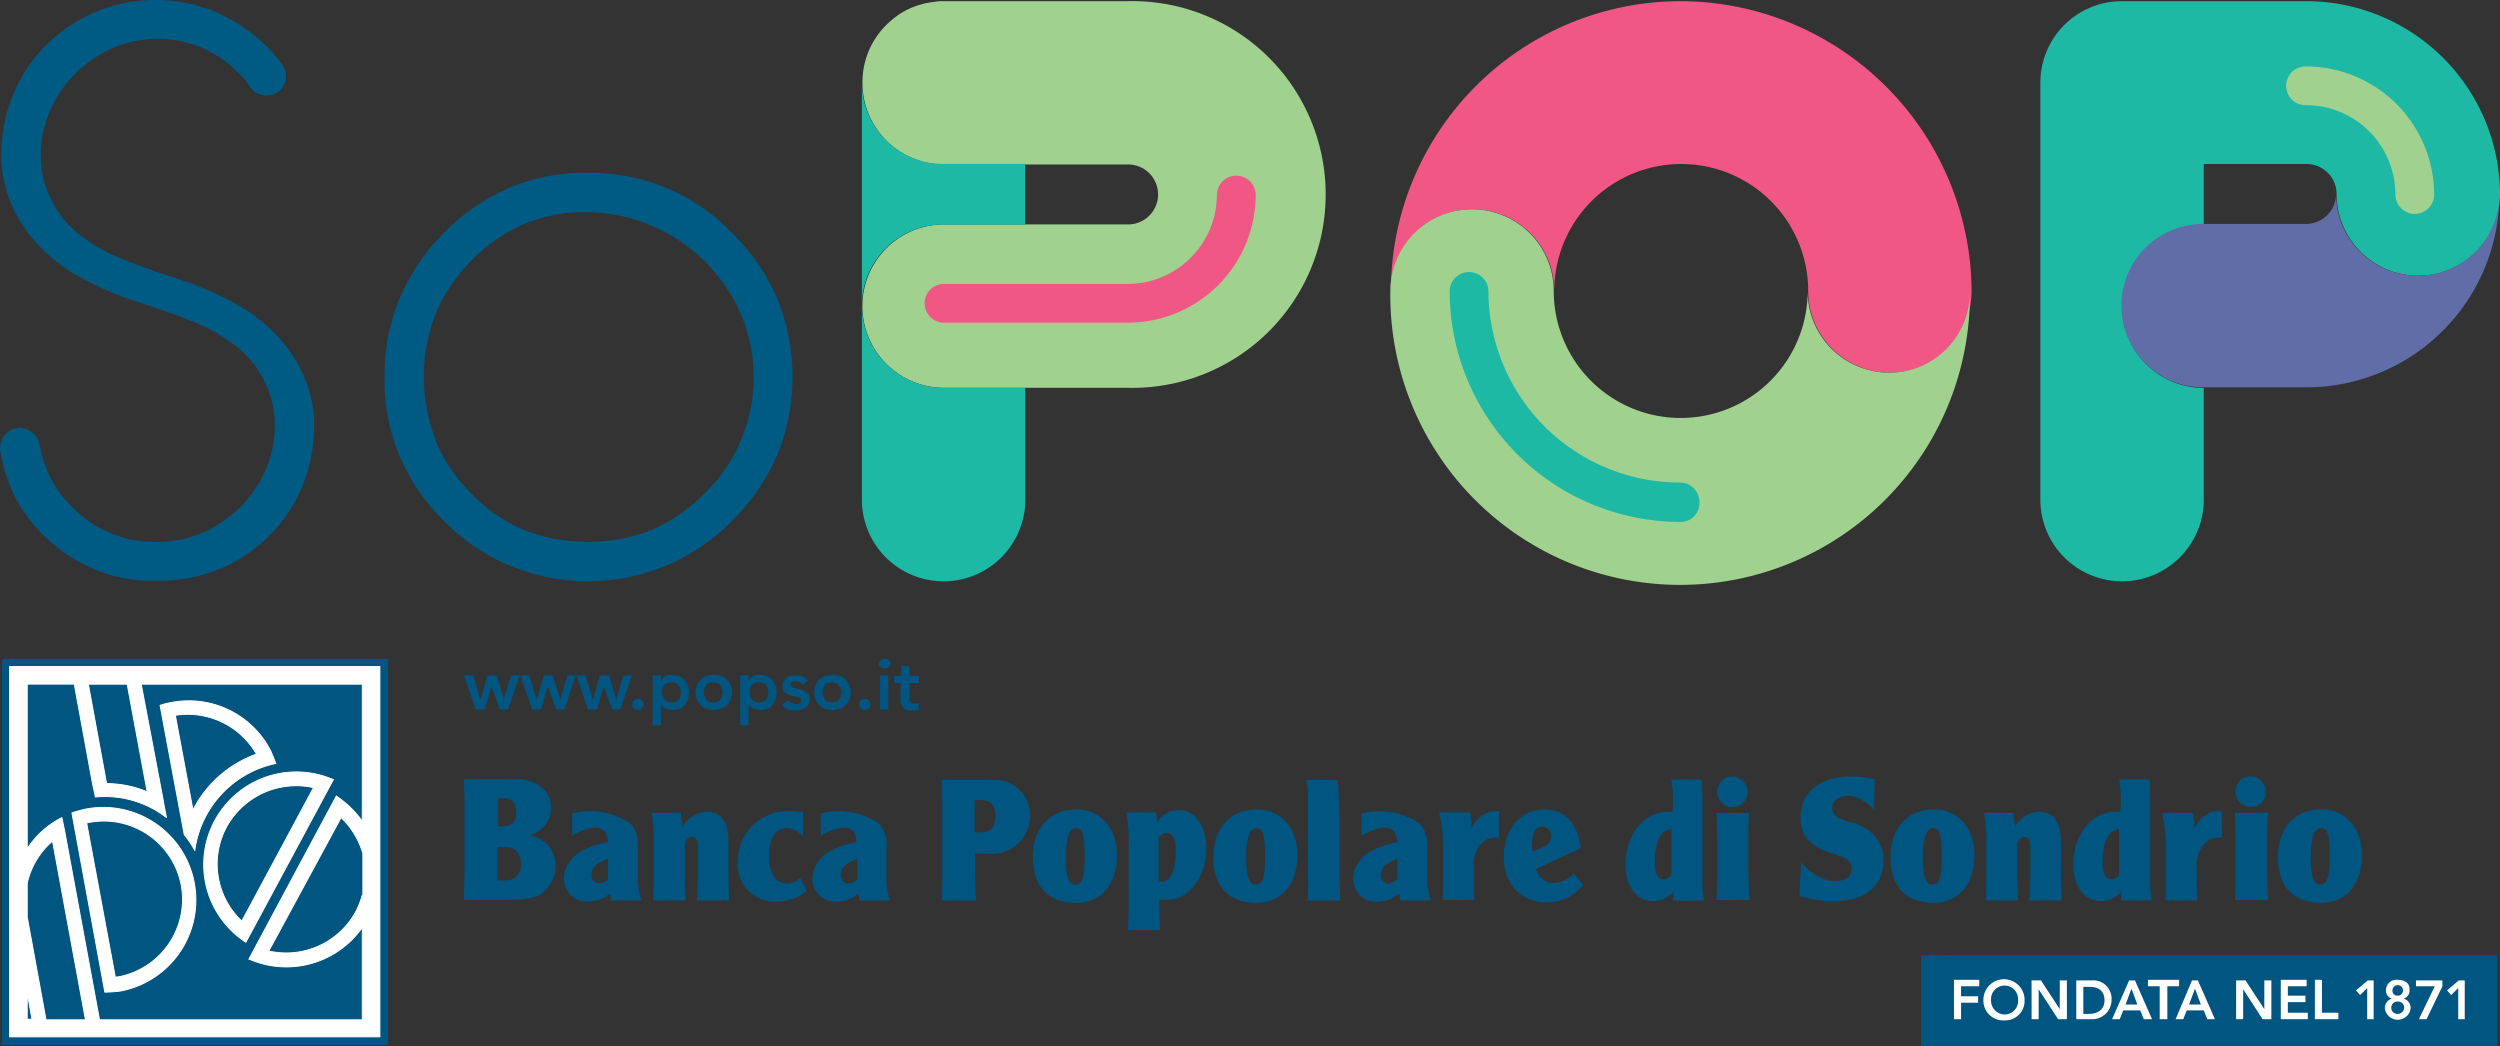 <svg xmlns="http://www.w3.org/2000/svg" width="217.39" height="90.977" viewBox="0 0 217.39 90.977"><rect x="0" y="0" width="217.39" height="90.977" fill="#333333" stroke="none"/><g transform="translate(0.035 0.2)"><g transform="translate(-0.035 -0.2)"><path d="M83.858,139.567a1.315,1.315,0,0,1-1.38,1.38h-.664v-2.913h.562c.971-.051,1.482.562,1.482,1.533m-.409-4.5c0,.818-.409,1.176-1.38,1.176h-.2v-2.453h.409c.818,0,1.176.409,1.176,1.278m1.073,1.942a2.306,2.306,0,0,0,1.124-.562,2.337,2.337,0,0,0,.818-1.891,2.164,2.164,0,0,0-.613-1.533,3.337,3.337,0,0,0-2.658-.869H78.9v.256c.051.767.051,1.431.051,1.993v5.98l-.051,2.249h3.578c2.1,0,2.964-.2,3.629-.971a2.984,2.984,0,0,0,.767-1.942,2.65,2.65,0,0,0-2.351-2.709m6.9,3.833a1.156,1.156,0,0,1-.767.358.689.689,0,0,1-.664-.716c0-.613.358-1.022,1.431-1.431Zm.256,1.84h2.658a6.183,6.183,0,0,1-.307-1.584v-3.067a2.664,2.664,0,0,0-.664-2.044,6.187,6.187,0,0,0-5.06-.869v1.942a4.492,4.492,0,0,1,1.993-.716c.716,0,1.073.409,1.124,1.278a7.035,7.035,0,0,0-1.993.613,3.359,3.359,0,0,0-1.38,1.124,2.473,2.473,0,0,0-.46,1.38,1.972,1.972,0,0,0,2.1,2.044,2.844,2.844,0,0,0,1.891-.716c.051.256.051.307.1.613m7.411,0h2.862l-.051-2.249v-2.862c0-1.738-.664-2.607-1.942-2.607a2.626,2.626,0,0,0-2.044,1.278c-.1-.613-.1-.716-.153-1.176H95.2l.051.256a14.293,14.293,0,0,1,.153,2.044v3.067c0,.409,0,1.022-.051,1.942v.307h2.811v-.256c-.051-1.022-.051-1.482-.051-1.993v-2.709a.612.612,0,0,1,.256-.409.464.464,0,0,1,.358-.153c.358,0,.511.256.511.818v2.453c0,.664-.051,1.38-.051,1.993Zm6.338-3.884c0-1.533.562-2.4,1.584-2.4a1.919,1.919,0,0,1,1.38.767v-2.147a6.667,6.667,0,0,0-1.176-.1,4.334,4.334,0,0,0-4.5,4.549,3.193,3.193,0,0,0,3.424,3.322,4.241,4.241,0,0,0,2.556-.92l-.562-1.124a1.8,1.8,0,0,1-1.176.46c-.971-.051-1.533-.869-1.533-2.4m7.667,2.044a1.156,1.156,0,0,1-.767.358.689.689,0,0,1-.664-.716c0-.613.358-1.022,1.431-1.431Zm.2,1.84h2.658a6.182,6.182,0,0,1-.307-1.584v-3.067a2.664,2.664,0,0,0-.664-2.044,6.187,6.187,0,0,0-5.06-.869v1.942a4.492,4.492,0,0,1,1.993-.716c.716,0,1.073.409,1.124,1.278a7.592,7.592,0,0,0-1.993.613,3.059,3.059,0,0,0-1.38,1.124,2.473,2.473,0,0,0-.46,1.38,1.972,1.972,0,0,0,2.1,2.044,2.844,2.844,0,0,0,1.891-.716c.051.256.051.307.1.613m11.807-7.411c0,1.073-.358,1.482-1.329,1.482h-.46V134a1.576,1.576,0,0,1,.46-.051c.92,0,1.329.409,1.329,1.329m2.2,2.249a3.449,3.449,0,0,0,.818-2.351,3.017,3.017,0,0,0-3.271-2.964h-4.4v.511c.051.818.051,1.329.051,1.789v5.929c0,.664,0,1.38-.051,1.993v.256h2.964v-.256c-.051-.613-.051-1.431-.051-1.993V138.6h1.022a3.308,3.308,0,0,0,2.913-1.073m5.571,1.431c0,1.738-.2,2.351-.818,2.351-.562,0-.818-.716-.818-2.351,0-1.687.307-2.556.869-2.556.613,0,.767.511.767,2.556m2.811-.256c0-2.3-1.431-3.936-3.527-3.936-2.3,0-3.782,1.636-3.782,4.14,0,2.556,1.329,3.987,3.731,3.987,2.249,0,3.578-1.584,3.578-4.191m5.111-.358c0,1.687-.46,2.709-1.227,2.709a.461.461,0,0,1-.256-.051v-3.782a.8.8,0,0,1,.664-.409c.562,0,.818.511.818,1.533m2.658-.153c0-1.993-.971-3.373-2.4-3.373a2.308,2.308,0,0,0-1.891,1.073v-.256c0-.153-.051-.307-.051-.511v-.1H136.5a16.653,16.653,0,0,1,.2,3.271v4.7c0,.511,0,1.022-.051,1.993v.256h2.76l-.051-2.658a2.7,2.7,0,0,0,.613.051c1.891.051,3.476-1.942,3.476-4.447m5.111.767c0,1.738-.2,2.351-.818,2.351-.562,0-.818-.716-.818-2.351,0-1.687.307-2.556.869-2.556s.767.511.767,2.556m2.811-.256c0-2.3-1.431-3.936-3.527-3.936-2.3,0-3.782,1.636-3.782,4.14,0,2.556,1.329,3.987,3.731,3.987,2.2,0,3.578-1.584,3.578-4.191m.869,3.987h2.862v-.256c-.051-.613-.051-1.329-.051-1.993v-4.8c-.051-1.38-.051-1.738-.153-3.424h-2.76a4.179,4.179,0,0,1,.153,1.073v7.155a15.733,15.733,0,0,1-.051,2.249m7.82-1.84a1.156,1.156,0,0,1-.767.358.689.689,0,0,1-.664-.716c0-.613.358-1.022,1.431-1.431Zm.256,1.84h2.658a6.182,6.182,0,0,1-.307-1.584v-3.067a2.664,2.664,0,0,0-.664-2.044,6.187,6.187,0,0,0-5.06-.869v1.942a4.492,4.492,0,0,1,1.993-.716c.716,0,1.073.409,1.124,1.278a7.592,7.592,0,0,0-1.993.613,3.059,3.059,0,0,0-1.38,1.124,2.473,2.473,0,0,0-.46,1.38,1.972,1.972,0,0,0,2.1,2.044,2.844,2.844,0,0,0,1.891-.716c.051.256.051.307.1.613m8.331-5.469h.256v-2.3H168.6c-.153,0-.307.051-.511.051a2.6,2.6,0,0,0-1.584,1.482,4.584,4.584,0,0,0-.1-1.227l-.051-.2h-2.658a11.3,11.3,0,0,1,.256,1.482,17.285,17.285,0,0,1,.1,1.993v1.891c0,.664,0,1.38-.051,1.993v.256h2.76v-.256c-.051-.92-.051-1.482-.051-1.993v-.511a2.716,2.716,0,0,1,.716-2.2,1.581,1.581,0,0,1,1.227-.46m3.169,1.227c0-.153-.051-.409-.051-.664,0-.92.358-1.533.92-1.533a.809.809,0,0,1,.716.869c0,.613-.2.767-1.584,1.329m.307,1.482,3.884-1.789a4.739,4.739,0,0,0-.46-1.687,2.853,2.853,0,0,0-2.658-1.687c-2.1,0-3.578,1.687-3.578,4.089s1.482,3.987,3.68,3.987a3.858,3.858,0,0,0,3.22-1.533l-.818-.971a2.614,2.614,0,0,1-1.687.818,1.524,1.524,0,0,1-1.584-1.227m11.755.562c-.307.256-.46.358-.664.358-.511,0-.767-.511-.767-1.482,0-1.789.511-2.811,1.431-2.862Zm.153,2.2h2.709a6.937,6.937,0,0,1-.153-1.482v-7.411c0-.767-.051-1.227-.051-1.636h-2.658a10.57,10.57,0,0,1,.153,1.789,7.2,7.2,0,0,1-.051,1.022h-.409c-2.1,0-3.68,1.993-3.68,4.6,0,1.891.971,3.169,2.4,3.169a2.537,2.537,0,0,0,1.789-.818Zm6.491-9.455a1.364,1.364,0,0,0-1.38-1.329h-.2a1.327,1.327,0,0,0-1.073,1.329,1.329,1.329,0,0,0,2.658,0m.051,7.155v-3.067c0-.613,0-1.329.051-1.993v-.256h-2.811l.051,2.249v3.067c0,.664,0,1.38-.051,1.993v.256h2.862Zm11.755-1.176a2.984,2.984,0,0,0-.767-2.147,4.215,4.215,0,0,0-2.2-1.227c-1.124-.307-1.482-.613-1.482-1.227s.562-1.022,1.38-1.022a1.947,1.947,0,0,1,.869.2,3.826,3.826,0,0,1,1.38,1.022l.051-2.658a7.7,7.7,0,0,0-2.044-.256c-2.709,0-4.4,1.38-4.4,3.527a2.639,2.639,0,0,0,.818,2.147,4.458,4.458,0,0,0,1.993,1.022c1.278.46,1.636.716,1.636,1.329,0,.664-.562,1.073-1.431,1.073a2.931,2.931,0,0,1-1.278-.307,4.666,4.666,0,0,1-1.687-1.329l-.153,2.913a8.929,8.929,0,0,0,2.964.46c2.709.051,4.344-1.278,4.344-3.527m5.06-.256c0,1.738-.2,2.351-.818,2.351-.562,0-.818-.716-.818-2.351,0-1.687.307-2.556.869-2.556.613,0,.767.511.767,2.556m2.862-.256c0-2.3-1.431-3.936-3.527-3.936-2.3,0-3.782,1.636-3.782,4.14,0,2.556,1.329,3.987,3.731,3.987,2.2,0,3.578-1.584,3.578-4.191m4.7,3.987h2.862l-.051-2.249v-2.862c0-1.738-.664-2.607-1.942-2.607a2.626,2.626,0,0,0-2.044,1.278c-.1-.613-.1-.716-.153-1.176h-2.556l.051.256a14.291,14.291,0,0,1,.153,2.044v3.067c0,.409,0,1.022-.051,1.942v.307h2.811v-.256c-.051-1.022-.051-1.482-.051-1.993v-2.709a.612.612,0,0,1,.256-.409.464.464,0,0,1,.358-.153c.358,0,.511.256.511.818v2.453c0,.664-.051,1.38-.051,1.993Zm7.871-2.2c-.307.256-.46.358-.664.358-.511,0-.767-.511-.767-1.482,0-1.789.511-2.811,1.431-2.862Zm.153,2.2h2.709a6.937,6.937,0,0,1-.153-1.482v-7.411c0-.767-.051-1.227-.051-1.636h-2.658a10.568,10.568,0,0,1,.153,1.789,7.2,7.2,0,0,1-.051,1.022h-.409c-2.1,0-3.68,1.993-3.68,4.6,0,1.891.971,3.169,2.4,3.169a2.537,2.537,0,0,0,1.789-.818Zm8.535-5.469h.256v-2.3h-.307c-.153,0-.307.051-.511.051a2.6,2.6,0,0,0-1.584,1.482,4.582,4.582,0,0,0-.1-1.227l-.051-.153h-2.658a11.3,11.3,0,0,1,.256,1.482,17.289,17.289,0,0,1,.1,1.993v1.891c0,.664,0,1.38-.051,1.993v.256h2.76v-.256c-.051-.92-.051-1.482-.051-1.993v-.511a2.716,2.716,0,0,1,.716-2.2,1.585,1.585,0,0,1,1.227-.511m4.089-3.987a1.364,1.364,0,0,0-1.38-1.329h-.2a1.327,1.327,0,0,0-1.073,1.329,1.353,1.353,0,0,0,1.329,1.329,1.32,1.32,0,0,0,1.329-1.329m.1,7.155v-3.067c0-.613,0-1.329.051-1.993v-.256H232.9l.051,2.249v3.067c0,.664,0,1.38-.051,1.993v.256h2.862Zm5.418-1.431c0,1.738-.2,2.351-.818,2.351-.562,0-.818-.716-.818-2.351,0-1.687.307-2.556.869-2.556.613,0,.767.511.767,2.556m2.811-.256c0-2.3-1.431-3.936-3.527-3.936-2.3,0-3.782,1.636-3.782,4.14,0,2.556,1.329,3.987,3.731,3.987,2.249,0,3.578-1.584,3.578-4.191" transform="translate(-38.556 -64.383)" fill="#005581"/><rect width="50.088" height="7.922" transform="translate(167.046 83.054)" fill="#005581"/><path d="M376.253,169.876h.562V166.5H376.3l-1.022.869.358.409.613-.613v2.709Zm-3.68-2.862h1.636l-1.38,2.862h.664l1.38-2.862V166.5h-2.3Zm-1.584,1.329a.525.525,0,0,1,.562.511.567.567,0,0,1-.562.562.536.536,0,0,1-.562-.562.525.525,0,0,1,.562-.511m0-1.431a.46.46,0,0,1,0,.92.429.429,0,0,1-.46-.46.458.458,0,0,1,.46-.46m0-.46a.905.905,0,0,0-1.022.869.726.726,0,0,0,.511.767h0a.84.84,0,0,0-.613.818,1.13,1.13,0,0,0,2.249,0,.84.84,0,0,0-.613-.818h0a.726.726,0,0,0,.511-.767c.051-.562-.409-.869-1.022-.869m-2.658,3.424h.562V166.5h-.511l-1.022.869.358.409.613-.613v2.709Zm-4.549,0h2.044v-.562H364.4v-2.862h-.613Zm-2.964,0h2.351v-.562h-1.738v-.92h1.533v-.562h-1.533v-.818h1.636v-.562h-2.249Zm-3.884,0h.613v-2.607h0l1.687,2.607H360V166.5h-.613v2.5h0l-1.636-2.5h-.818Zm-4.089-1.278.511-1.38.511,1.38Zm-1.176,1.278h.664l.307-.767h1.482l.307.767h.664l-1.482-3.373H353.1Zm-1.329,0h.613v-2.862h1.022v-.562h-2.709v.562h1.022v2.862Zm-3.016-1.278.511-1.38.511,1.38Zm-1.176,1.278h.664l.307-.767H348.6l.307.767h.716l-1.482-3.373h-.511Zm-2.5-.511v-2.3h.562c.716,0,1.278.307,1.278,1.176,0,.818-.613,1.176-1.38,1.176h-.46Zm-.613.511h1.278a1.684,1.684,0,0,0,1.789-1.687,1.593,1.593,0,0,0-1.738-1.687h-1.329Zm-3.884,0h.613v-2.607h0l1.687,2.607h.767V166.5H341.6v2.5h0l-1.636-2.5h-.818Zm-3.527-1.687a1.177,1.177,0,1,1,2.351,0,1.183,1.183,0,0,1-1.176,1.278,1.212,1.212,0,0,1-1.176-1.278m-.664,0a1.717,1.717,0,0,0,1.789,1.789,1.69,1.69,0,0,0,1.789-1.789,1.789,1.789,0,1,0-3.578,0m-2.556,1.687h.613v-1.431H334.5v-.562h-1.482v-.869H334.6v-.562h-2.2v3.424Z" transform="translate(-162.491 -81.25)" fill="#fff"/><rect width="33.58" height="33.58" transform="translate(0.171 57.295)" fill="#005581"/><path d="M16.524,132.213a6.857,6.857,0,0,1-5.469,7.973.461.461,0,0,0-.256.051L8.3,126.8c.1,0,.153-.051.256-.051a6.857,6.857,0,0,1,7.973,5.469m-8.178-6.644a10.087,10.087,0,0,0-1.329.358L9.88,141.515a12.53,12.53,0,0,0,1.38-.1,8.055,8.055,0,0,0-2.913-15.844m14.72-4.753a9.956,9.956,0,0,0-5.52,4.855l-1.533-8.229a6.889,6.889,0,0,1,7.053,3.373m1.687.818h0c-.153-.409-.307-.767-.46-1.124h0a7.991,7.991,0,0,0-8.587-4.191,5.978,5.978,0,0,0-1.022.256l2.1,11.244a8.107,8.107,0,0,1,.92,1.38,8.96,8.96,0,0,1,5.929-7.258h0a7.222,7.222,0,0,1,1.124-.307h0m3.271,2.1-6.235,11.6a6.82,6.82,0,0,1-1.329-8.178,6.921,6.921,0,0,1,7.564-3.424m-5.878,13.442,7.615-14.158h-.051a8.055,8.055,0,0,0-7.564,14.158Zm10.12-22.437v11.909a8.79,8.79,0,0,0-2.2-2.147l-.051-.051L22.4,138.653h.051a8.068,8.068,0,0,0,9.813-2.76v8.024H9.42L6.4,127.562l-.051-.256-.2-.971a7.723,7.723,0,0,0-3.016,2.709V114.733H7.222l1.584,8.638.153.716.1.46a8.712,8.712,0,0,1,6.184,1.789l-.256-1.329-.051-.307-1.891-9.967Zm-20.444,0,1.738,9.353a9.25,9.25,0,0,0-3.527-.716l-1.584-8.638ZM3.133,143.866v-2.3l.409,2.3Zm0-11.806a6.7,6.7,0,0,1,2.2-3.68l2.862,15.538H4.769l-1.636-8.944V132.06Zm29.133,1.022a8.3,8.3,0,0,1-.562,1.431,6.89,6.89,0,0,1-7.564,3.424l6.287-11.6a7.048,7.048,0,0,1,1.891,3.118v3.629ZM33.8,145.4V113.2H1.6v32.2Z" transform="translate(-0.765 -55.241)" fill="#fff"/><path d="M16.524,132.213a6.857,6.857,0,0,1-5.469,7.973.461.461,0,0,0-.256.051L8.3,126.8c.1,0,.153-.051.256-.051A6.857,6.857,0,0,1,16.524,132.213Zm-8.178-6.644a10.087,10.087,0,0,0-1.329.358L9.88,141.515a12.53,12.53,0,0,0,1.38-.1,8.055,8.055,0,0,0-2.913-15.844Zm14.72-4.753a9.956,9.956,0,0,0-5.52,4.855l-1.533-8.229A6.889,6.889,0,0,1,23.066,120.815Zm1.687.818h0c-.153-.409-.307-.767-.46-1.124h0a7.991,7.991,0,0,0-8.587-4.191,5.978,5.978,0,0,0-1.022.256l2.1,11.244a8.107,8.107,0,0,1,.92,1.38,8.96,8.96,0,0,1,5.929-7.258h0a7.222,7.222,0,0,1,1.124-.307Zm3.271,2.1-6.235,11.6a6.82,6.82,0,0,1-1.329-8.178A6.921,6.921,0,0,1,28.024,123.729Zm-5.878,13.442,7.615-14.158h-.051a8.055,8.055,0,0,0-7.564,14.158Zm10.12-22.437v11.909a8.79,8.79,0,0,0-2.2-2.147l-.051-.051L22.4,138.653h.051a8.068,8.068,0,0,0,9.813-2.76v8.024H9.42L6.4,127.562l-.051-.256-.2-.971a7.723,7.723,0,0,0-3.016,2.709V114.733H7.222l1.584,8.638.153.716.1.46a8.712,8.712,0,0,1,6.184,1.789l-.256-1.329-.051-.307-1.891-9.967Zm-20.444,0,1.738,9.353a9.25,9.25,0,0,0-3.527-.716l-1.584-8.638ZM3.133,143.866v-2.3l.409,2.3Zm0-11.806a6.7,6.7,0,0,1,2.2-3.68l2.862,15.538H4.769l-1.636-8.944V132.06Zm29.133,1.022a8.3,8.3,0,0,1-.562,1.431,6.89,6.89,0,0,1-7.564,3.424l6.287-11.6a7.048,7.048,0,0,1,1.891,3.118v3.629ZM33.8,145.4V113.2H1.6v32.2Z" transform="translate(-0.765 -55.241)" fill="none" stroke="#fff" stroke-linecap="round" stroke-linejoin="round" stroke-width="0.082"/><path d="M78.9,114.7h.818l.613,2.1h0l.613-2.1h.818l.613,2.1h0l.613-2.1h.767l-1.022,2.964h-.716l-.716-1.993h0l-.613,1.993h-.767Z" transform="translate(-38.556 -55.974)" fill="#005581"/><path d="M88.5,114.7h.767l.664,2.1h0l.613-2.1h.767l.664,2.1h0l.613-2.1H93.3l-.971,2.964h-.716l-.716-1.993h0l-.613,1.993h-.767Z" transform="translate(-43.25 -55.974)" fill="#005581"/><path d="M98,114.7h.818l.613,2.1h.051l.562-2.1h.818l.613,2.1h0l.613-2.1h.767l-1.022,2.964h-.716l-.716-1.993h0l-.613,1.993h-.767Z" transform="translate(-47.894 -55.974)" fill="#005581"/><path d="M107.5,119.211a.506.506,0,0,1,.869-.358.442.442,0,0,1,.153.307.524.524,0,0,1-.511.511.386.386,0,0,1-.2-.051.393.393,0,0,1-.153-.1c-.051-.051-.1-.1-.1-.153a.188.188,0,0,1-.051-.153" transform="translate(-52.539 -57.93)" fill="#005581"/><path d="M111,114.651h.716v.46h0a1.046,1.046,0,0,1,.409-.409,1.1,1.1,0,0,1,.562-.1,2.565,2.565,0,0,1,.613.1,1.784,1.784,0,0,1,.46.307,4.5,4.5,0,0,1,.307.511,1.891,1.891,0,0,1,0,1.227,1.06,1.06,0,0,1-.307.511.744.744,0,0,1-.46.307,1.011,1.011,0,0,1-.562.1.758.758,0,0,1-.358-.051c-.1-.051-.2-.051-.307-.1a.706.706,0,0,1-.2-.153l-.153-.153h0V119H111Zm2.453,1.482a.648.648,0,0,0-.051-.307l-.153-.307a.51.51,0,0,0-.256-.2,1.278,1.278,0,0,0-.716,0,.51.51,0,0,0-.256.2c-.051.1-.153.153-.153.307a.945.945,0,0,0,0,.613l.153.307a.51.51,0,0,0,.256.2,1.278,1.278,0,0,0,.716,0,.51.51,0,0,0,.256-.2c.051-.1.153-.153.153-.307.051-.051.051-.2.051-.307" transform="translate(-54.25 -55.925)" fill="#005581"/><path d="M118.3,116.133a1.906,1.906,0,0,1,.1-.613,1.836,1.836,0,0,1,.358-.511,1.061,1.061,0,0,1,.511-.307,1.891,1.891,0,0,1,1.227,0,1.06,1.06,0,0,1,.511.307,1.836,1.836,0,0,1,.358.511,1.3,1.3,0,0,1,.1.613,1.906,1.906,0,0,1-.1.613,1.836,1.836,0,0,1-.358.511,1.06,1.06,0,0,1-.511.307,1.891,1.891,0,0,1-1.227,0,1.061,1.061,0,0,1-.511-.307,1.836,1.836,0,0,1-.358-.511,1.906,1.906,0,0,1-.1-.613m.716,0a.648.648,0,0,0,.051.307l.153.307a.51.51,0,0,0,.256.2,1.278,1.278,0,0,0,.716,0,.51.51,0,0,0,.256-.2c.051-.1.153-.153.153-.307a.945.945,0,0,0,0-.613l-.153-.307a.51.51,0,0,0-.256-.2,1.278,1.278,0,0,0-.716,0,.51.51,0,0,0-.256.2c-.051.1-.153.153-.153.307s-.051.2-.051.307" transform="translate(-57.819 -55.925)" fill="#005581"/><path d="M125.9,114.651h.716v.46h0a1.046,1.046,0,0,1,.409-.409,1.1,1.1,0,0,1,.562-.1,2.565,2.565,0,0,1,.613.1,1.785,1.785,0,0,1,.46.307,4.5,4.5,0,0,1,.307.511,1.891,1.891,0,0,1,0,1.227,1.061,1.061,0,0,1-.307.511.744.744,0,0,1-.46.307,1.011,1.011,0,0,1-.562.1.758.758,0,0,1-.358-.051c-.1-.051-.2-.051-.307-.1a.706.706,0,0,1-.2-.153l-.153-.153h0V119H125.9Zm2.453,1.482a.648.648,0,0,0-.051-.307l-.153-.307a.51.51,0,0,0-.256-.2,1.278,1.278,0,0,0-.716,0,.51.51,0,0,0-.256.2c-.051.1-.153.153-.153.307a.945.945,0,0,0,0,.613l.153.307a.51.51,0,0,0,.256.2,1.278,1.278,0,0,0,.716,0,.51.51,0,0,0,.256-.2c.051-.1.153-.153.153-.307,0-.051.051-.2.051-.307" transform="translate(-61.534 -55.925)" fill="#005581"/><path d="M134.789,115.518a.706.706,0,0,0-.562-.307.648.648,0,0,0-.307.051.281.281,0,0,0-.153.256.266.266,0,0,0,.1.2c.051.051.153.051.307.1.1.051.256.051.409.1s.256.1.409.153a1.356,1.356,0,0,1,.307.256c.1.1.1.256.1.46a1.493,1.493,0,0,1-.1.46.868.868,0,0,1-.307.307,1.336,1.336,0,0,1-.409.153,1.415,1.415,0,0,1-.46.051,2.2,2.2,0,0,1-.613-.1,1.168,1.168,0,0,1-.511-.358l.511-.46a1.355,1.355,0,0,0,.307.256.963.963,0,0,0,.409.1h.153c.051,0,.1-.051.153-.051.051-.051.1-.051.1-.1a.188.188,0,0,0,.051-.153.266.266,0,0,0-.1-.2.432.432,0,0,0-.307-.1c-.1-.051-.256-.051-.409-.1a1.337,1.337,0,0,1-.409-.153,1.356,1.356,0,0,1-.307-.256c-.1-.1-.1-.256-.1-.46a.963.963,0,0,1,.1-.409,1.355,1.355,0,0,1,.256-.307.552.552,0,0,1,.358-.153,1.415,1.415,0,0,1,.46-.051,1.838,1.838,0,0,1,.562.1.816.816,0,0,1,.46.358Z" transform="translate(-65.006 -55.974)" fill="#005581"/><path d="M138.5,116.133a1.907,1.907,0,0,1,.1-.613,1.836,1.836,0,0,1,.358-.511,1.061,1.061,0,0,1,.511-.307,1.891,1.891,0,0,1,1.227,0,1.06,1.06,0,0,1,.511.307,1.836,1.836,0,0,1,.358.511,1.3,1.3,0,0,1,.1.613,1.907,1.907,0,0,1-.1.613,1.836,1.836,0,0,1-.358.511,1.061,1.061,0,0,1-.511.307,1.891,1.891,0,0,1-1.227,0,1.061,1.061,0,0,1-.511-.307,1.836,1.836,0,0,1-.358-.511,1.907,1.907,0,0,1-.1-.613m.716,0a.648.648,0,0,0,.051.307l.153.307a.51.51,0,0,0,.256.2,1.278,1.278,0,0,0,.716,0,.51.51,0,0,0,.256-.2c.051-.1.153-.153.153-.307a.945.945,0,0,0,0-.613l-.153-.307a.511.511,0,0,0-.256-.2,1.278,1.278,0,0,0-.716,0,.51.51,0,0,0-.256.2c-.051.1-.153.153-.153.307s-.051.2-.051.307" transform="translate(-67.694 -55.925)" fill="#005581"/><path d="M146.1,119.211a.506.506,0,0,1,.869-.358.442.442,0,0,1,.153.307.524.524,0,0,1-.511.511.386.386,0,0,1-.2-.051.393.393,0,0,1-.153-.1c-.051-.051-.1-.1-.1-.153a.188.188,0,0,1-.051-.153" transform="translate(-71.41 -57.93)" fill="#005581"/><path d="M149.5,112.36a.442.442,0,0,1,.153-.307.464.464,0,0,1,.358-.153.739.739,0,0,1,.358.1.442.442,0,0,1,.153.307.364.364,0,0,1-.153.307.431.431,0,0,1-.358.1.464.464,0,0,1-.358-.153c-.1,0-.153-.1-.153-.2m.1.971h.716V116.3H149.6Z" transform="translate(-73.072 -54.605)" fill="#005581"/><path d="M152.1,114.582v-.613h.613V113.1h.716v.869h.818v.613h-.818v1.278a.739.739,0,0,0,.1.358.309.309,0,0,0,.307.153h.2c.1,0,.153-.051.2-.051v.613a.553.553,0,0,1-.307.051h-.307a1.134,1.134,0,0,1-.46-.051,1.069,1.069,0,0,1-.307-.2l-.153-.307a1.415,1.415,0,0,1-.051-.46v-1.38Z" transform="translate(-74.343 -55.192)" fill="#005581"/><path d="M261.8,0a25.216,25.216,0,0,0-25.2,25.2,7.1,7.1,0,1,1,14.209,0,11.04,11.04,0,1,1,22.08,0,7.1,7.1,0,0,0,14.209,0A25.369,25.369,0,0,0,261.8,0" transform="translate(-115.655 0.102)" fill="#f05785"/><path d="M279.893,49.609a7.089,7.089,0,0,1-7.1-7.1,11.04,11.04,0,0,1-22.08,0,7.1,7.1,0,0,0-14.209,0,25.2,25.2,0,1,0,50.395,0,7,7,0,0,1-7,7.1" transform="translate(-115.606 -17.205)" fill="#a0d18f"/><path d="M266.686,67.773A20.09,20.09,0,0,1,246.6,47.687a1.687,1.687,0,0,1,3.373,0,16.665,16.665,0,0,0,16.662,16.662,1.7,1.7,0,0,1,1.687,1.687,1.64,1.64,0,0,1-1.636,1.738" transform="translate(-120.544 -22.387)" fill="#1db9a5"/><path d="M370.2,0h-16a7.089,7.089,0,0,0-7.1,7.1V43.342a7.1,7.1,0,1,0,14.209,0V33.631a7.1,7.1,0,1,1,0-14.209V14.158h8.944a2.618,2.618,0,0,1,2.607,2.607,7.1,7.1,0,1,0,14.209,0A16.862,16.862,0,0,0,370.2,0" transform="translate(-169.678 0.102)" fill="#1db9a5"/><path d="M386.66,39.9a7.089,7.089,0,0,1-7.1-7.1,2.618,2.618,0,0,1-2.607,2.607H368a7.1,7.1,0,0,0,0,14.209h8.944A16.8,16.8,0,0,0,393.764,32.8a7.089,7.089,0,0,1-7.1,7.1" transform="translate(-176.425 -15.934)" fill="#616da7"/><path d="M400.142,23.929a1.7,1.7,0,0,1-1.687-1.687,7.765,7.765,0,0,0-7.769-7.769,1.687,1.687,0,1,1,0-3.373,11.168,11.168,0,0,1,11.142,11.142,1.7,1.7,0,0,1-1.687,1.687" transform="translate(-190.163 -5.325)" fill="#a0d18f"/><path d="M83.084,32.624a14.775,14.775,0,0,1,13.289,8.842A14.064,14.064,0,0,1,93.2,57.106a15.148,15.148,0,0,1-4.6,3.169,15.415,15.415,0,0,1-11.04,0,13.531,13.531,0,0,1-4.6-3.169h0a13.861,13.861,0,0,1-3.118-4.6v-.1a14.1,14.1,0,0,1-1.022-5.469,14.474,14.474,0,0,1,1.022-5.469v-.051h0a14.777,14.777,0,0,1,3.169-4.651A14.225,14.225,0,0,1,77.666,33.6a13.672,13.672,0,0,1,5.418-.971m0-3.424a16.971,16.971,0,0,0-6.8,1.278,18.234,18.234,0,0,0-5.724,3.936,17.975,17.975,0,0,0-3.884,5.775h0a17.144,17.144,0,0,0-1.278,6.8,16.72,16.72,0,0,0,1.278,6.747h0a17.251,17.251,0,0,0,3.884,5.724,16.751,16.751,0,0,0,5.724,3.884,17.548,17.548,0,0,0,19.32-3.884,18.234,18.234,0,0,0,3.936-5.724,18.051,18.051,0,0,0,0-13.6,18.234,18.234,0,0,0-3.936-5.724,17.359,17.359,0,0,0-5.775-3.936A17.825,17.825,0,0,0,83.084,29.2" transform="translate(-31.956 -14.174)" fill="#005b84"/><path d="M13.834,50.3a13.736,13.736,0,0,0,5.213-1.022,13.259,13.259,0,0,0,4.344-2.913,12.907,12.907,0,0,0,2.862-4.293,13.736,13.736,0,0,0,1.022-5.213,10.337,10.337,0,0,0-.664-3.782,12.031,12.031,0,0,0-1.84-3.271,14.912,14.912,0,0,0-3.424-3.067c-.256-.153-.92-.562-1.227-.716A34.763,34.763,0,0,0,16.7,24.486c-.358-.153-.92-.307-1.636-.562q-.767-.23-1.38-.46a1.831,1.831,0,0,1-.562-.2c-.613-.2-1.278-.46-2.1-.767a21.9,21.9,0,0,1-2.147-.971,18,18,0,0,1-1.942-1.278A8.666,8.666,0,0,1,5.145,18.4,9.72,9.72,0,0,1,3.97,16.1a8.533,8.533,0,0,1-.46-2.811,9.3,9.3,0,0,1,.818-3.884,10.017,10.017,0,0,1,2.2-3.22,10.9,10.9,0,0,1,3.22-2.2,10.175,10.175,0,0,1,3.884-.818h.1a9.8,9.8,0,0,1,6.951,2.964h0a8.371,8.371,0,0,1,1.073,1.278,1.636,1.636,0,0,0,1.687.664h.051a1.668,1.668,0,0,0,1.073-2.556,12.152,12.152,0,0,0-2.2-2.4A15,15,0,0,0,18.281.669,13.567,13.567,0,0,0,13.732-.2h-.2A13.736,13.736,0,0,0,8.314.822,13.259,13.259,0,0,0,3.97,3.735,12.907,12.907,0,0,0,1.108,8.029,13.736,13.736,0,0,0,.085,13.242,10.337,10.337,0,0,0,.75,17.024,12.031,12.031,0,0,0,2.59,20.3a14.912,14.912,0,0,0,3.424,3.067c.256.153.92.562,1.227.716a34.763,34.763,0,0,0,3.424,1.533c.358.153.92.307,1.636.562q.767.23,1.38.46a1.831,1.831,0,0,1,.562.2c.613.2,1.278.46,2.1.767a21.9,21.9,0,0,1,2.147.971,18,18,0,0,1,1.942,1.278,8.666,8.666,0,0,1,1.789,1.84,9.72,9.72,0,0,1,1.176,2.3,8.533,8.533,0,0,1,.46,2.811,9.3,9.3,0,0,1-.818,3.884,10.017,10.017,0,0,1-2.2,3.22,10.9,10.9,0,0,1-3.22,2.2,10.175,10.175,0,0,1-3.884.818h-.358a9.3,9.3,0,0,1-3.884-.818,9.268,9.268,0,0,1-3.22-2.2,9.282,9.282,0,0,1-2.2-3.169,11.378,11.378,0,0,1-.664-2.249,1.793,1.793,0,0,0-1.687-1.482A1.745,1.745,0,0,0-.017,38.951a13.484,13.484,0,0,0,.869,3.118,12.312,12.312,0,0,0,2.913,4.293A14.1,14.1,0,0,0,8.11,49.275,12.953,12.953,0,0,0,13.527,50.3Z" transform="translate(0.035 0.2)" fill="#005b84"/><path d="M169.751,0h-16a3.143,3.143,0,0,0-.716.051,7.064,7.064,0,0,0-2.044.511,6.151,6.151,0,0,0-1.738,1.073A7,7,0,0,0,146.7,7.1a7.089,7.089,0,0,0,7.1,7.1h16.049a2.607,2.607,0,0,1,0,5.213H153.8a7.1,7.1,0,1,0,0,14.209h16.049A16.815,16.815,0,1,0,169.751,0" transform="translate(-71.703 0.102)" fill="#a0d18f"/><path d="M174.884,42.429h-16a1.687,1.687,0,0,1,0-3.373h16a7.765,7.765,0,0,0,7.769-7.769,1.687,1.687,0,0,1,3.373,0,11.135,11.135,0,0,1-11.142,11.142" transform="translate(-76.837 -14.369)" fill="#f05785"/><path d="M146.6,51.9V68.715a7.1,7.1,0,0,0,14.209,0V59h-7.1a7.155,7.155,0,0,1-7.1-7.1" transform="translate(-71.654 -25.271)" fill="#1db9a5"/><path d="M153.7,26.169h7.1V20.9h-7.1a7.089,7.089,0,0,1-7.1-7.1V33.222a7.078,7.078,0,0,1,7.1-7.053" transform="translate(-71.654 -6.645)" fill="#1db9a5"/></g></g></svg>